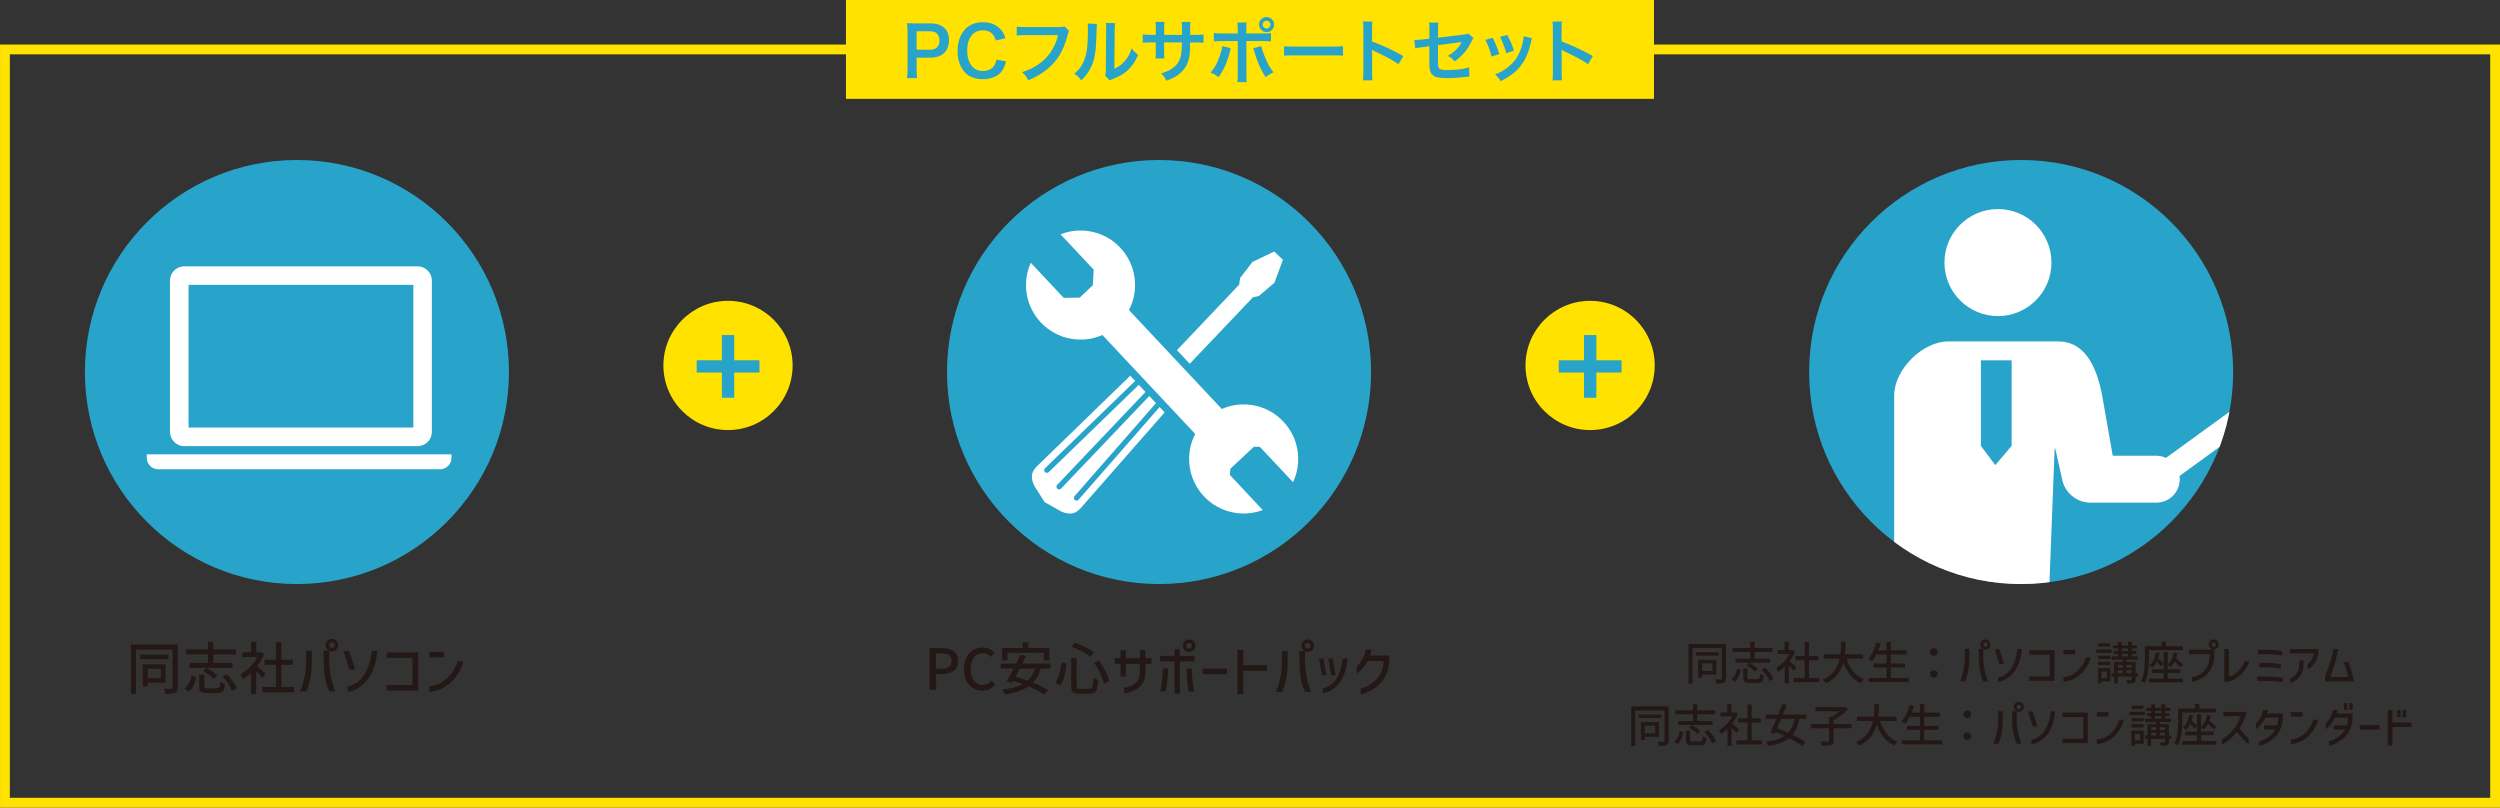 <?xml version="1.0" encoding="utf-8"?>
<!-- Generator: Adobe Illustrator 24.3.0, SVG Export Plug-In . SVG Version: 6.00 Build 0)  -->
<svg version="1.1" id="レイヤー_1" xmlns="http://www.w3.org/2000/svg" xmlns:xlink="http://www.w3.org/1999/xlink" x="0px"
	 y="0px" width="441.1px" height="142.49px" viewBox="0 0 441.1 142.49" style="enable-background:new 0 0 441.1 142.49;"
	 xml:space="preserve">
<rect x="0" y="0" width="441.1" height="142.49" fill="#333333" stroke="none"/>
<style type="text/css">
	.st0{fill:none;stroke:#FFE200;stroke-width:1.733;stroke-miterlimit:10;}
	.st1{fill:#FFE200;}
	.st2{fill:#28A3CA;}
	.st3{fill:#FFFFFF;}
	.st4{clip-path:url(#SVGID_2_);}
	.st5{fill:#231815;}
</style>
<rect x="0.87" y="8.72" class="st0" width="439.37" height="132.91"/>
<g>
	<rect x="149.26" class="st1" width="142.57" height="17.44"/>
	<g>
		<g>
			<path class="st2" d="M160.03,13.78c0.07-0.49,0.1-0.91,0.1-1.56V5.65c0-0.58-0.02-1.02-0.1-1.56c0.52,0.02,0.9,0.04,1.54,0.04
				h2.54c1.18,0,2,0.28,2.58,0.86c0.5,0.49,0.75,1.21,0.75,2.09c0,0.92-0.28,1.67-0.81,2.23c-0.59,0.59-1.42,0.87-2.58,0.87h-2.32
				v2.03c0,0.66,0.02,1.12,0.1,1.58H160.03z M164.04,8.78c1.12,0,1.72-0.59,1.72-1.66c0-0.49-0.13-0.89-0.4-1.16
				c-0.28-0.3-0.68-0.44-1.32-0.44h-2.32v3.26H164.04z"/>
			<path class="st2" d="M177.51,10.83c-0.23,0.87-0.45,1.35-0.81,1.82c-0.69,0.85-1.86,1.32-3.31,1.32c-1.32,0-2.38-0.4-3.12-1.17
				c-0.85-0.88-1.32-2.26-1.32-3.81c0-1.6,0.51-3.01,1.42-3.92c0.73-0.74,1.82-1.15,3.03-1.15c0.95,0,1.66,0.18,2.33,0.58
				c0.55,0.34,0.98,0.79,1.29,1.32c0.15,0.25,0.23,0.47,0.38,0.93l-1.69,0.39c-0.17-0.53-0.28-0.76-0.52-1.04
				c-0.41-0.5-1.02-0.75-1.77-0.75c-1.72,0-2.77,1.35-2.77,3.58c0,2.22,1.07,3.6,2.77,3.6c0.85,0,1.58-0.33,1.97-0.9
				c0.21-0.3,0.3-0.56,0.4-1.12L177.51,10.83z"/>
			<path class="st2" d="M188.63,5.45c-0.11,0.21-0.15,0.29-0.21,0.55c-0.61,2.32-1.32,3.77-2.49,5.08
				c-1.19,1.33-2.49,2.22-4.51,3.09c-0.34-0.66-0.5-0.89-1.07-1.44c1.07-0.34,1.76-0.66,2.66-1.24c1.89-1.23,3.08-2.94,3.68-5.29
				h-5.77c-0.81,0-1.09,0.01-1.53,0.07V4.7c0.47,0.07,0.73,0.08,1.55,0.08h5.57c0.68,0,0.92-0.02,1.3-0.12L188.63,5.45z"/>
			<path class="st2" d="M193.55,4.23c-0.05,0.34-0.05,0.34-0.12,2.72c-0.08,2.37-0.35,3.74-0.98,4.99
				c-0.41,0.84-0.87,1.46-1.67,2.24c-0.47-0.61-0.65-0.79-1.23-1.18c0.59-0.49,0.89-0.81,1.25-1.39c0.87-1.4,1.15-2.96,1.15-6.36
				c0-0.67,0-0.78-0.05-1.1L193.55,4.23z M196.76,4.08c-0.06,0.35-0.07,0.56-0.08,1.15l-0.06,6.9c0.85-0.4,1.33-0.76,1.86-1.38
				c0.56-0.66,0.91-1.32,1.19-2.22c0.42,0.55,0.58,0.7,1.14,1.14c-0.5,1.2-1.13,2.11-1.93,2.83c-0.69,0.59-1.32,0.96-2.58,1.46
				c-0.27,0.1-0.36,0.15-0.52,0.22l-0.78-0.83c0.08-0.35,0.1-0.62,0.11-1.29l0.06-6.84V4.86c0-0.3-0.01-0.57-0.05-0.8L196.76,4.08z"
				/>
			<path class="st2" d="M208.54,6.16l0.01-0.55V5.22c0-0.8-0.01-1.07-0.06-1.35h1.56c-0.04,0.28-0.05,0.34-0.05,0.81
				c0,0.74,0,0.74-0.01,1.47h0.78c0.86,0,1.1-0.01,1.58-0.08v1.48c-0.42-0.05-0.75-0.06-1.55-0.06h-0.81
				c-0.02,1.46-0.02,1.54-0.08,2c-0.17,1.55-0.69,2.58-1.75,3.48c-0.66,0.56-1.25,0.87-2.37,1.27c-0.23-0.52-0.39-0.75-0.91-1.29
				c1.15-0.35,1.73-0.64,2.32-1.15c0.82-0.72,1.18-1.52,1.29-2.91c0.02-0.28,0.02-0.57,0.05-1.41h-3.14v1.82
				c0,0.51,0.01,0.7,0.05,1.02h-1.58c0.04-0.27,0.05-0.59,0.05-1.04v-1.8h-0.74c-0.8,0-1.13,0.01-1.55,0.06V6.07
				c0.47,0.07,0.72,0.08,1.58,0.08h0.72V4.94c0-0.51-0.01-0.76-0.06-1.08h1.59c-0.05,0.4-0.05,0.42-0.05,1.04v1.25H208.54z"/>
			<path class="st2" d="M217.15,8.5c-0.04,0.15-0.05,0.16-0.1,0.38c-0.42,1.88-1.08,3.4-2.04,4.72c-0.59-0.42-0.8-0.55-1.41-0.79
				c0.8-0.96,1.24-1.79,1.7-3.19c0.22-0.63,0.3-1.01,0.35-1.48L217.15,8.5z M218.38,5.22c0-0.61-0.01-0.91-0.07-1.25h1.64
				c-0.04,0.35-0.05,0.52-0.05,1.29V5.9h2.78c0.84,0,1.1-0.01,1.57-0.08v1.49c-0.42-0.05-0.74-0.06-1.54-0.06h-2.8v5.88
				c0,0.62,0.01,0.97,0.06,1.36h-1.65c0.06-0.39,0.07-0.74,0.07-1.37V7.25h-2.69c-0.79,0-1.1,0.01-1.53,0.06V5.82
				c0.46,0.07,0.73,0.08,1.55,0.08h2.67V5.22z M222.54,8.14c0.08,0.4,0.18,0.72,0.42,1.36c0.55,1.46,1,2.32,1.72,3.26
				c-0.63,0.32-0.84,0.44-1.39,0.84c-0.92-1.47-1.42-2.61-1.99-4.54c-0.1-0.33-0.11-0.38-0.19-0.56L222.54,8.14z M224.8,4.34
				c0,0.74-0.59,1.33-1.33,1.33c-0.73,0-1.33-0.61-1.33-1.33c0-0.74,0.59-1.33,1.33-1.33S224.8,3.6,224.8,4.34z M222.78,4.34
				c0,0.38,0.32,0.69,0.69,0.69s0.69-0.32,0.69-0.69c0-0.39-0.3-0.69-0.69-0.69C223.09,3.65,222.78,3.96,222.78,4.34z"/>
			<path class="st2" d="M226.56,8.14c0.53,0.07,0.76,0.08,1.97,0.08h6.46c1.2,0,1.43-0.01,1.97-0.08v1.69
				c-0.49-0.06-0.62-0.06-1.98-0.06h-6.44c-1.36,0-1.49,0-1.98,0.06V8.14z"/>
			<path class="st2" d="M240.48,14.18c0.06-0.39,0.07-0.72,0.07-1.36V5.04c0-0.59-0.02-0.91-0.07-1.24h1.66
				c-0.05,0.36-0.05,0.52-0.05,1.27v2.26c1.66,0.58,3.57,1.47,5.51,2.56l-0.85,1.43c-1.01-0.69-2.27-1.38-4.29-2.32
				c-0.28-0.13-0.32-0.15-0.41-0.21c0.04,0.34,0.05,0.49,0.05,0.83v3.2c0,0.63,0.01,0.95,0.05,1.35H240.48z"/>
			<path class="st2" d="M259.98,6.7c-0.15,0.21-0.17,0.24-0.34,0.59c-0.7,1.48-1.56,2.5-2.97,3.54c-0.47-0.52-0.66-0.66-1.21-0.98
				c0.84-0.46,1.47-1.01,2-1.71c0.17-0.24,0.24-0.35,0.46-0.72c-0.19,0.04-0.28,0.05-0.46,0.07c-1.22,0.15-2.47,0.3-3.74,0.49v2.73
				c0.01,0.84,0.01,0.84,0.05,1.04c0.08,0.47,0.47,0.61,1.71,0.61c1.39,0,2.72-0.17,3.72-0.47l0.07,1.64
				c-0.33,0.01-0.42,0.01-0.74,0.05c-1.31,0.15-2.21,0.21-3.01,0.21c-0.98,0-1.7-0.07-2.16-0.21c-0.5-0.15-0.91-0.59-1.04-1.12
				c-0.11-0.38-0.12-0.56-0.12-1.53V8.16l-1.14,0.15c-0.95,0.12-0.95,0.12-1.35,0.23l-0.16-1.5c0.13,0.01,0.23,0.01,0.29,0.01
				c0.22,0,0.74-0.04,1.07-0.08l1.29-0.16V5.14c0-0.61-0.01-0.74-0.07-1.15h1.67c-0.06,0.35-0.07,0.61-0.07,1.13v1.53l4.42-0.53
				c0.64-0.07,0.66-0.08,0.93-0.21L259.98,6.7z"/>
			<path class="st2" d="M263.35,6.66c0.51,0.93,0.75,1.52,1.19,2.88l-1.37,0.44c-0.32-1.23-0.56-1.87-1.1-2.94L263.35,6.66z
				 M270.31,6.74c-0.07,0.18-0.1,0.24-0.17,0.62c-0.35,1.65-0.9,2.98-1.67,4.04c-0.9,1.23-1.9,2.01-3.7,2.92
				c-0.32-0.53-0.46-0.72-0.97-1.2c0.85-0.33,1.35-0.59,2.06-1.12c1.42-1.03,2.23-2.27,2.75-4.21c0.16-0.59,0.22-1.02,0.22-1.4
				L270.31,6.74z M265.93,6.16c0.64,1.2,0.87,1.73,1.18,2.79l-1.35,0.42c-0.23-0.92-0.59-1.86-1.1-2.85L265.93,6.16z"/>
			<path class="st2" d="M273.92,14.18c0.06-0.39,0.07-0.72,0.07-1.36V5.04c0-0.59-0.02-0.91-0.07-1.24h1.66
				c-0.05,0.36-0.05,0.52-0.05,1.27v2.26c1.66,0.58,3.57,1.47,5.51,2.56l-0.85,1.43c-1.01-0.69-2.27-1.38-4.29-2.32
				c-0.28-0.13-0.32-0.15-0.41-0.21c0.04,0.34,0.05,0.49,0.05,0.83v3.2c0,0.63,0.01,0.95,0.05,1.35H273.92z"/>
		</g>
	</g>
</g>
<g>
	<g>
		<circle class="st1" cx="128.45" cy="64.48" r="11.4"/>
		<g>
			<g>
				<path class="st2" d="M129.55,70.18h-2.18v-4.45h-4.45v-2.16h4.45v-4.45h2.18v4.45H134v2.16h-4.45V70.18z"/>
			</g>
		</g>
	</g>
	<g>
		<circle class="st1" cx="280.56" cy="64.48" r="11.4"/>
		<g>
			<g>
				<path class="st2" d="M281.66,70.18h-2.18v-4.45h-4.45v-2.16h4.45v-4.45h2.18v4.45h4.45v2.16h-4.45V70.18z"/>
			</g>
		</g>
	</g>
	<g>
		<circle class="st2" cx="52.39" cy="65.64" r="37.41"/>
		<g>
			<path class="st3" d="M32.51,78.72h41.17c1.39,0,2.52-1.13,2.52-2.52V49.51c0-1.39-1.13-2.52-2.52-2.52H32.51
				c-1.39,0-2.52,1.13-2.52,2.52V76.2C30,77.58,31.13,78.72,32.51,78.72z M33.27,50.26h39.66v25.18H33.27V50.26z"/>
			<path class="st3" d="M25.9,80.16v0.63c0,1.11,0.91,2.01,2.01,2.01h49.73c1.11,0,2.02-0.91,2.02-2.01v-0.63H25.9z"/>
		</g>
	</g>
	<g>
		<circle class="st2" cx="356.61" cy="65.64" r="37.41"/>
		<g>
			<defs>
				<circle id="SVGID_1_" cx="356.61" cy="65.64" r="37.41"/>
			</defs>
			<clipPath id="SVGID_2_">
				<use xlink:href="#SVGID_1_"  style="overflow:visible;"/>
			</clipPath>
			<g class="st4">
				<path class="st3" d="M352.52,55.77c5.22,0,9.44-4.23,9.44-9.44c0-5.22-4.23-9.44-9.44-9.44c-5.22,0-9.44,4.23-9.44,9.44
					C343.08,51.54,347.3,55.77,352.52,55.77z"/>
				<path class="st3" d="M384.6,84.55c0-0.19-0.03-0.38-0.06-0.56l14.1-10.24c0.89-0.64,1.09-1.89,0.44-2.78
					c-0.37-0.51-0.98-0.82-1.61-0.82c-0.42,0-0.82,0.13-1.17,0.38l-14.13,10.26c-0.53-0.24-1.1-0.38-1.72-0.38h-7.68l-1.86-10.61
					c-1.02-5.35-3.17-9.56-7.75-9.56h-19.4c-4.58,0-9.55,4.98-9.55,9.56v31.74c0,2.29,1.85,4.14,4.14,4.14c1.13,0,0,0,2.89,0
					l1.57,27.07c0,2.43,1.98,4.41,4.41,4.41c1.83,0,6.38,0,8.82,0c2.43,0,4.41-1.97,4.41-4.41l2.07-53.62h0.1l1.18,5.23
					c0.39,2.49,2.54,4.33,5.06,4.33h11.58C382.75,88.7,384.6,86.84,384.6,84.55z M349.51,78.67V63.58h5.42v15.09l-2.88,3.4
					L349.51,78.67z"/>
			</g>
		</g>
	</g>
	<g>
		<g>
			<path class="st5" d="M31.34,121.3c0,0.27-0.04,0.47-0.1,0.62c-0.07,0.15-0.19,0.26-0.35,0.33s-0.37,0.12-0.63,0.15
				c-0.26,0.02-0.61,0.03-1.06,0.02c-0.02-0.13-0.06-0.28-0.12-0.46s-0.13-0.33-0.19-0.45c0.23,0.01,0.54,0.02,0.95,0.02h0.37
				c0.09-0.01,0.15-0.03,0.18-0.06c0.03-0.03,0.05-0.09,0.05-0.18v-6.69h-6.45v7.83h-0.9v-8.71h8.26V121.3z M29.71,115.51v0.79h-5
				v-0.79H29.71z M29.21,120.44h-3.15v0.7H25.2v-3.92h4.01V120.44z M28.35,118h-2.29v1.66h2.29V118z"/>
			<path class="st5" d="M32.54,121.53c0.33-0.26,0.6-0.59,0.81-1c0.21-0.41,0.36-0.86,0.46-1.35l0.82,0.25
				c-0.12,0.57-0.28,1.07-0.49,1.52c-0.21,0.45-0.48,0.81-0.83,1.09L32.54,121.53z M36.7,116.96v-1.5h-3.9v-0.88h3.9v-1.34h0.93
				v1.34h4v0.88h-4v1.5h3.4v0.88h-7.59v-0.88H36.7z M38.3,121.45c0.15,0,0.27-0.03,0.33-0.08c0.07-0.05,0.12-0.16,0.15-0.32
				c0.03-0.16,0.05-0.41,0.06-0.76c0.09,0.07,0.22,0.13,0.39,0.2c0.16,0.06,0.31,0.11,0.46,0.14c-0.04,0.45-0.1,0.79-0.19,1.03
				c-0.08,0.23-0.21,0.39-0.39,0.48c-0.17,0.09-0.42,0.14-0.74,0.14h-1.8c-0.38,0-0.67-0.04-0.88-0.11
				c-0.2-0.07-0.35-0.19-0.43-0.35c-0.08-0.17-0.12-0.4-0.12-0.71v-2.05h0.92v2.04c0,0.15,0.04,0.24,0.11,0.29
				c0.07,0.04,0.24,0.07,0.49,0.07H38.3z M36.47,117.85c0.35,0.17,0.71,0.39,1.06,0.64c0.35,0.25,0.62,0.49,0.8,0.71l-0.68,0.63
				c-0.16-0.22-0.41-0.46-0.76-0.73s-0.69-0.5-1.05-0.7L36.47,117.85z M40.02,118.94c0.38,0.38,0.74,0.8,1.06,1.27
				c0.33,0.46,0.57,0.88,0.71,1.23l-0.86,0.46c-0.12-0.36-0.34-0.78-0.65-1.25c-0.32-0.48-0.66-0.91-1.04-1.29L40.02,118.94z"/>
			<path class="st5" d="M46.3,119.62c-0.23-0.29-0.59-0.68-1.09-1.18v3.98h-0.92v-3.69c-0.45,0.43-0.91,0.81-1.4,1.12
				c-0.05-0.13-0.12-0.28-0.21-0.46c-0.1-0.18-0.18-0.31-0.25-0.4c0.57-0.33,1.13-0.76,1.67-1.31c0.54-0.55,0.97-1.13,1.31-1.75
				h-2.62v-0.85h1.51v-1.84h0.92v1.84h0.69l0.16-0.03l0.52,0.35c-0.28,0.71-0.69,1.43-1.24,2.15c0.27,0.22,0.55,0.45,0.83,0.7
				c0.28,0.25,0.52,0.45,0.69,0.61L46.3,119.62z M49.65,121.22h2.23v0.92h-5.6v-0.92h2.42v-3.92h-2.02v-0.9h2.02v-3.08h0.95v3.08
				h2.02v0.9h-2.02V121.22z"/>
			<path class="st5" d="M52.97,121.98c0.09-0.23,0.23-0.63,0.43-1.21c0.42-1.34,0.63-2.73,0.63-4.17v-1.8h0.99v1.8
				c0,0.89-0.05,1.69-0.14,2.4c-0.09,0.62-0.2,1.16-0.33,1.6c-0.13,0.45-0.29,0.91-0.46,1.38H52.97z M58.1,121.98
				c-0.19-0.37-0.35-0.78-0.48-1.24c-0.35-1.23-0.52-2.61-0.52-4.14v-1.8h0.99v1.8c0,0.82,0.07,1.6,0.2,2.34
				c0.2,1.08,0.49,2.09,0.86,3.04H58.1z M57.78,113.05c0.21-0.21,0.47-0.32,0.78-0.32s0.57,0.11,0.79,0.32
				c0.22,0.22,0.33,0.48,0.33,0.79s-0.11,0.57-0.33,0.78c-0.22,0.21-0.48,0.32-0.79,0.32s-0.57-0.11-0.78-0.32
				c-0.21-0.21-0.32-0.47-0.32-0.78S57.57,113.27,57.78,113.05z M59.06,113.84c0-0.15-0.05-0.27-0.15-0.36
				c-0.1-0.09-0.21-0.14-0.35-0.14c-0.14,0-0.26,0.05-0.35,0.14c-0.09,0.09-0.14,0.21-0.14,0.36c0,0.14,0.05,0.26,0.14,0.35
				c0.09,0.09,0.21,0.14,0.35,0.14c0.14,0,0.26-0.05,0.35-0.14C59.01,114.1,59.06,113.98,59.06,113.84z"/>
			<path class="st5" d="M62.67,118.14h-1.02l-1.04-3.28h1.01L62.67,118.14z M61.36,121.1c0.69-0.13,1.32-0.42,1.89-0.89
				s1.03-1.05,1.36-1.74c0.28-0.59,0.49-1.18,0.64-1.75c0.15-0.58,0.27-1.2,0.35-1.88h0.98c-0.05,0.56-0.13,1.1-0.24,1.62
				c-0.11,0.52-0.28,1.06-0.49,1.63c-0.22,0.61-0.55,1.2-0.99,1.79c-0.45,0.6-0.99,1.09-1.6,1.48c-0.61,0.39-1.25,0.63-1.9,0.74
				V121.1z"/>
			<path class="st5" d="M68.21,120.88h4.56v-4.8h-4.56v-0.97h5.57v6.74h-5.57V120.88z"/>
			<path class="st5" d="M75.77,115.01h2.56v0.98h-2.56V115.01z M81.77,116.69c-0.25,0.92-0.63,1.75-1.16,2.49s-1.1,1.32-1.71,1.74
				c-0.53,0.36-1.05,0.63-1.56,0.8s-1.03,0.3-1.57,0.37v-1.03c0.46-0.03,0.9-0.12,1.33-0.27c0.43-0.15,0.86-0.39,1.3-0.72
				c1.09-0.8,1.87-1.93,2.35-3.38H81.77z"/>
		</g>
	</g>
	<g>
		<g>
			<path class="st5" d="M166.23,114.36c1.87,0,2.81,0.74,2.81,2.23c0,0.77-0.25,1.36-0.75,1.75s-1.17,0.59-2.01,0.59h-1.11v2.79H164
				v-7.37H166.23z M166.16,118.01c0.59,0,1.03-0.12,1.31-0.35c0.28-0.23,0.43-0.59,0.43-1.07c0-0.47-0.15-0.8-0.44-1
				c-0.29-0.2-0.74-0.29-1.35-0.29h-0.96v2.71H166.16z"/>
			<path class="st5" d="M171.66,121.41c-0.5-0.3-0.89-0.74-1.17-1.31c-0.28-0.57-0.43-1.25-0.43-2.03s0.15-1.46,0.44-2.04
				s0.69-1.02,1.19-1.33c0.5-0.31,1.07-0.46,1.7-0.46c0.43,0,0.82,0.09,1.18,0.26c0.36,0.17,0.66,0.4,0.91,0.67l-0.63,0.74
				c-0.43-0.44-0.91-0.66-1.44-0.66c-0.42,0-0.79,0.11-1.12,0.34c-0.33,0.23-0.58,0.55-0.76,0.97c-0.18,0.42-0.27,0.91-0.27,1.48
				c0,0.58,0.09,1.08,0.26,1.5c0.17,0.42,0.42,0.75,0.73,0.98c0.32,0.23,0.69,0.34,1.12,0.34c0.33,0,0.62-0.07,0.89-0.2
				c0.26-0.13,0.51-0.33,0.74-0.58l0.62,0.73c-0.61,0.71-1.38,1.06-2.29,1.06C172.72,121.86,172.16,121.71,171.66,121.41z"/>
			<path class="st5" d="M183.63,117.97c-0.31,1.03-0.76,1.85-1.37,2.48c1.13,0.47,2.02,0.9,2.67,1.31l-0.73,0.76
				c-0.63-0.42-1.53-0.89-2.72-1.41c-0.51,0.35-1.1,0.64-1.78,0.87c-0.68,0.23-1.47,0.41-2.37,0.55c-0.04-0.11-0.12-0.25-0.23-0.42
				c-0.11-0.17-0.22-0.32-0.31-0.43c0.79-0.09,1.48-0.21,2.08-0.37c0.6-0.16,1.13-0.36,1.58-0.62c-0.49-0.19-1.04-0.39-1.67-0.6
				l-0.22,0.39l-0.97-0.26c0.34-0.55,0.76-1.3,1.26-2.26h-2.29v-0.89h2.75c0.31-0.61,0.56-1.12,0.75-1.54l0.97,0.21l-0.65,1.33h4.98
				v0.89H183.63z M177.76,115.18v1.35h-0.95v-2.21h3.63v-0.99h0.99v0.99h3.72v2.21h-0.99v-1.35H177.76z M179.93,117.97
				c-0.23,0.45-0.47,0.91-0.74,1.4c0.75,0.22,1.47,0.46,2.14,0.72c0.58-0.54,0.99-1.25,1.24-2.12H179.93z"/>
			<path class="st5" d="M188.2,117.07c-0.2,1.8-0.57,3.09-1.12,3.86l-0.86-0.5c0.29-0.41,0.53-0.92,0.7-1.54s0.3-1.29,0.37-2
				L188.2,117.07z M189.96,120.99c0,0.16,0.02,0.28,0.04,0.36c0.03,0.08,0.09,0.13,0.17,0.15c0.08,0.03,0.22,0.04,0.4,0.04h1.62
				c0.19,0,0.33-0.05,0.42-0.15s0.16-0.29,0.2-0.56c0.04-0.27,0.08-0.69,0.1-1.27c0.11,0.09,0.24,0.17,0.42,0.25
				c0.17,0.08,0.32,0.13,0.44,0.16c-0.04,0.66-0.11,1.16-0.2,1.49c-0.09,0.34-0.24,0.58-0.44,0.72c-0.2,0.14-0.49,0.21-0.87,0.21
				h-1.79c-0.39,0-0.69-0.04-0.9-0.12c-0.21-0.08-0.35-0.22-0.44-0.42c-0.09-0.2-0.13-0.48-0.13-0.86v-4.86h0.96V120.99z
				 M189.66,113.38c0.56,0.19,1.16,0.45,1.79,0.77c0.63,0.32,1.16,0.62,1.58,0.91l-0.61,0.82c-0.38-0.29-0.89-0.61-1.52-0.95
				s-1.25-0.62-1.84-0.84L189.66,113.38z M193.87,116.53c0.43,0.55,0.81,1.17,1.15,1.84c0.34,0.67,0.57,1.27,0.69,1.8l-0.93,0.45
				c-0.11-0.52-0.32-1.12-0.65-1.81c-0.33-0.69-0.69-1.31-1.1-1.84L193.87,116.53z"/>
			<path class="st5" d="M198.66,117.13v2.24h-0.95v-2.24h-1.02v-1h1.02v-1.4h0.95v1.4h2.47v-1.44h0.97v1.44h1.05v1h-1.05v1.71
				c-0.03,1.18-0.51,2.06-1.42,2.65c-0.37,0.24-0.75,0.43-1.13,0.57c-0.38,0.14-0.78,0.25-1.2,0.33v-1.04
				c0.68-0.11,1.24-0.31,1.69-0.6c0.31-0.21,0.57-0.47,0.77-0.79c0.2-0.32,0.31-0.69,0.31-1.12v-1.71H198.66z"/>
			<path class="st5" d="M210.76,116.72h-2.59v5.66h-0.93v-5.66h-2.56v-1h2.54v-1.14h0.97v1.14h2.57V116.72z M206.08,117.93
				c-0.01,0.83-0.04,1.52-0.1,2.09s-0.15,1.24-0.28,2h-0.96c0.15-0.89,0.25-1.62,0.32-2.18c0.07-0.56,0.1-1.2,0.11-1.92H206.08z
				 M209.03,113.15c0.21-0.21,0.47-0.32,0.78-0.32c0.31,0,0.57,0.11,0.78,0.32s0.33,0.48,0.33,0.79s-0.11,0.57-0.33,0.78
				c-0.22,0.21-0.48,0.32-0.78,0.32c-0.31,0-0.57-0.11-0.78-0.32c-0.21-0.21-0.32-0.47-0.32-0.78S208.81,113.37,209.03,113.15z
				 M210.31,113.94c0-0.15-0.05-0.27-0.15-0.36c-0.1-0.09-0.22-0.14-0.35-0.14c-0.14,0-0.26,0.05-0.35,0.14
				c-0.09,0.09-0.14,0.21-0.14,0.36c0,0.14,0.05,0.26,0.14,0.35c0.09,0.09,0.21,0.14,0.35,0.14c0.14,0,0.26-0.05,0.35-0.14
				C210.26,114.2,210.31,114.08,210.31,113.94z M210.27,117.93c0.01,0.72,0.04,1.36,0.11,1.92c0.07,0.56,0.17,1.29,0.32,2.18h-0.96
				c-0.13-0.77-0.22-1.43-0.28-2s-0.09-1.27-0.1-2.09H210.27z"/>
			<path class="st5" d="M212.18,117.97h4.32v0.99h-4.32V117.97z"/>
			<path class="st5" d="M223.55,118.37h-4.18v4.09h-1.04v-7.8h1.04v2.72h4.18V118.37z"/>
			<path class="st5" d="M225.14,122.08c0.09-0.23,0.23-0.63,0.43-1.21c0.42-1.34,0.63-2.73,0.63-4.17v-1.8h0.99v1.8
				c0,0.89-0.05,1.69-0.14,2.4c-0.09,0.62-0.2,1.16-0.33,1.6c-0.13,0.45-0.29,0.91-0.46,1.38H225.14z M230.27,122.08
				c-0.19-0.37-0.35-0.78-0.48-1.24c-0.35-1.23-0.52-2.61-0.52-4.14v-1.8h0.99v1.8c0,0.82,0.07,1.6,0.2,2.34
				c0.2,1.08,0.49,2.09,0.86,3.04H230.27z M229.95,113.15c0.21-0.21,0.47-0.32,0.78-0.32s0.57,0.11,0.79,0.32s0.33,0.48,0.33,0.79
				s-0.11,0.57-0.33,0.78c-0.22,0.21-0.48,0.32-0.79,0.32s-0.57-0.11-0.78-0.32c-0.21-0.21-0.32-0.47-0.32-0.78
				S229.73,113.37,229.95,113.15z M231.23,113.94c0-0.15-0.05-0.27-0.14-0.36c-0.1-0.09-0.21-0.14-0.36-0.14
				c-0.14,0-0.26,0.05-0.35,0.14c-0.09,0.09-0.14,0.21-0.14,0.36c0,0.14,0.05,0.26,0.14,0.35c0.09,0.09,0.21,0.14,0.35,0.14
				c0.14,0,0.26-0.05,0.36-0.14C231.18,114.2,231.23,114.08,231.23,113.94z"/>
			<path class="st5" d="M234.04,119.13h-0.82l-0.49-2.95h0.78L234.04,119.13z M233.38,121.43c0.57-0.11,1.1-0.37,1.58-0.75
				c0.48-0.39,0.86-0.87,1.12-1.44c0.23-0.49,0.41-0.98,0.54-1.46c0.13-0.48,0.22-1.01,0.29-1.58h0.87
				c-0.04,0.47-0.11,0.92-0.2,1.37c-0.09,0.44-0.23,0.91-0.41,1.38c-0.19,0.51-0.46,1.01-0.83,1.5c-0.38,0.51-0.83,0.92-1.35,1.25
				c-0.52,0.32-1.06,0.53-1.62,0.62V121.43z M235.67,119.13h-0.81l-0.5-2.95h0.78L235.67,119.13z"/>
			<path class="st5" d="M242,114.62c-0.02,0.15-0.06,0.32-0.11,0.53s-0.11,0.38-0.16,0.51h3.39v0.95c-0.03,0.82-0.19,1.59-0.49,2.3
				c-0.3,0.71-0.67,1.28-1.11,1.71c-0.45,0.45-0.98,0.84-1.58,1.17c-0.6,0.33-1.22,0.57-1.85,0.74v-1.02
				c0.46-0.14,0.88-0.31,1.26-0.5c0.38-0.2,0.77-0.47,1.17-0.82c0.47-0.43,0.85-0.91,1.12-1.46c0.27-0.54,0.43-1.25,0.49-2.12h-2.77
				c-0.63,1.03-1.29,1.78-2,2.27v-1.28c0.4-0.37,0.74-0.82,1.03-1.35c0.29-0.53,0.49-1.07,0.6-1.63H242z"/>
		</g>
	</g>
	<g>
		<g>
			<path class="st5" d="M304.53,119.69c0,0.21-0.03,0.38-0.08,0.5c-0.06,0.12-0.15,0.21-0.28,0.27s-0.3,0.1-0.5,0.12
				c-0.21,0.02-0.49,0.03-0.85,0.02c-0.02-0.1-0.05-0.22-0.1-0.37c-0.05-0.14-0.1-0.26-0.16-0.36c0.18,0.01,0.43,0.02,0.76,0.02h0.3
				c0.07,0,0.12-0.02,0.14-0.05c0.03-0.03,0.04-0.07,0.04-0.14v-5.35h-5.16v6.26h-0.72v-6.97h6.61V119.69z M303.23,115.06v0.63h-4
				v-0.63H303.23z M302.83,119h-2.52v0.56h-0.69v-3.14h3.21V119z M302.14,117.05h-1.83v1.33h1.83V117.05z"/>
			<path class="st5" d="M305.49,119.87c0.26-0.21,0.48-0.47,0.64-0.8s0.29-0.69,0.37-1.08l0.66,0.2c-0.1,0.45-0.23,0.86-0.39,1.22
				s-0.39,0.65-0.66,0.87L305.49,119.87z M308.82,116.22v-1.2h-3.12v-0.7h3.12v-1.07h0.74v1.07h3.2v0.7h-3.2v1.2h2.72v0.7h-6.07
				v-0.7H308.82z M310.1,119.81c0.12,0,0.21-0.02,0.27-0.06c0.06-0.04,0.1-0.13,0.12-0.25c0.02-0.12,0.04-0.33,0.05-0.61
				c0.08,0.05,0.18,0.11,0.31,0.16s0.25,0.09,0.36,0.12c-0.03,0.36-0.08,0.64-0.15,0.82c-0.07,0.18-0.17,0.31-0.31,0.39
				c-0.14,0.07-0.34,0.11-0.59,0.11h-1.44c-0.3,0-0.54-0.03-0.7-0.08c-0.16-0.06-0.28-0.15-0.34-0.28c-0.07-0.13-0.1-0.32-0.1-0.57
				v-1.64h0.74v1.63c0,0.12,0.03,0.19,0.09,0.23c0.06,0.04,0.19,0.05,0.39,0.05H310.1z M308.64,116.93
				c0.28,0.14,0.56,0.31,0.84,0.51c0.28,0.2,0.49,0.39,0.64,0.57l-0.54,0.5c-0.13-0.18-0.33-0.37-0.6-0.58
				c-0.27-0.21-0.56-0.4-0.84-0.56L308.64,116.93z M311.48,117.8c0.3,0.3,0.59,0.64,0.85,1.01c0.26,0.37,0.45,0.7,0.56,0.99
				l-0.69,0.37c-0.1-0.29-0.27-0.62-0.52-1c-0.25-0.38-0.53-0.73-0.83-1.04L311.48,117.8z"/>
			<path class="st5" d="M316.5,118.34c-0.18-0.23-0.47-0.54-0.87-0.94v3.18h-0.74v-2.95c-0.36,0.35-0.73,0.65-1.12,0.9
				c-0.04-0.1-0.09-0.22-0.17-0.37s-0.14-0.25-0.2-0.32c0.46-0.26,0.9-0.61,1.33-1.05s0.78-0.9,1.04-1.4h-2.1v-0.68h1.21v-1.47h0.74
				v1.47h0.55l0.13-0.02l0.42,0.28c-0.22,0.57-0.55,1.14-0.99,1.72c0.22,0.18,0.44,0.36,0.67,0.56s0.41,0.36,0.56,0.49L316.5,118.34
				z M319.18,119.62h1.78v0.74h-4.48v-0.74h1.94v-3.14h-1.62v-0.72h1.62v-2.46h0.76v2.46h1.62v0.72h-1.62V119.62z"/>
			<path class="st5" d="M325.81,116.23c0.28,0.86,0.68,1.61,1.2,2.24c0.51,0.63,1.14,1.1,1.87,1.4c-0.09,0.08-0.19,0.19-0.3,0.32
				s-0.19,0.26-0.25,0.37c-0.73-0.34-1.34-0.81-1.84-1.44c-0.5-0.62-0.92-1.37-1.24-2.25c-0.49,1.72-1.51,2.95-3.09,3.69
				c-0.06-0.1-0.14-0.21-0.25-0.33s-0.21-0.22-0.32-0.3c0.89-0.38,1.56-0.9,2.03-1.54s0.79-1.37,0.97-2.18h-2.84v-0.77h2.98
				c0.04-0.3,0.06-0.6,0.07-0.89s0.02-0.63,0.02-1.04v-0.28h0.81c0,0.46-0.01,0.85-0.03,1.19c-0.01,0.33-0.04,0.67-0.08,1.02h3.22
				v0.77H325.81z"/>
			<path class="st5" d="M336.79,119.62v0.72h-7.1v-0.72h3.17v-1.84h-2.28v-0.71h2.28v-1.6h-1.78c-0.26,0.51-0.53,0.92-0.79,1.24
				c-0.07-0.06-0.18-0.14-0.32-0.23c-0.14-0.09-0.26-0.16-0.36-0.22c0.31-0.33,0.6-0.75,0.84-1.26c0.25-0.51,0.45-1.05,0.6-1.64
				l0.77,0.18c-0.11,0.39-0.25,0.79-0.42,1.2h1.45v-1.49h0.77v1.49h2.78v0.73h-2.78v1.6h2.49v0.71h-2.49v1.84H336.79z"/>
			<path class="st5" d="M340.74,115.51c-0.13-0.12-0.2-0.28-0.2-0.48s0.06-0.35,0.2-0.48s0.29-0.19,0.48-0.19s0.34,0.06,0.48,0.19
				s0.2,0.29,0.2,0.48s-0.07,0.35-0.2,0.48c-0.13,0.13-0.29,0.19-0.48,0.19S340.87,115.63,340.74,115.51z M340.74,119.38
				c-0.13-0.12-0.2-0.28-0.2-0.47c0-0.2,0.06-0.36,0.2-0.48c0.13-0.12,0.29-0.19,0.48-0.19s0.34,0.06,0.48,0.19
				c0.13,0.13,0.2,0.29,0.2,0.48c0,0.19-0.07,0.34-0.2,0.47c-0.13,0.13-0.29,0.19-0.48,0.19S340.87,119.51,340.74,119.38z"/>
			<path class="st5" d="M345.84,120.23c0.07-0.18,0.18-0.5,0.34-0.97c0.34-1.07,0.5-2.18,0.5-3.34v-1.44h0.79v1.44
				c0,0.71-0.04,1.35-0.11,1.92c-0.07,0.5-0.16,0.92-0.26,1.28c-0.1,0.36-0.23,0.73-0.37,1.1H345.84z M349.94,120.23
				c-0.15-0.29-0.28-0.62-0.38-0.99c-0.28-0.98-0.42-2.08-0.42-3.31v-1.44h0.79v1.44c0,0.66,0.05,1.28,0.16,1.87
				c0.16,0.86,0.39,1.67,0.69,2.43H349.94z M349.68,113.09c0.17-0.17,0.38-0.26,0.62-0.26s0.45,0.09,0.63,0.26
				c0.17,0.17,0.26,0.38,0.26,0.63c0,0.25-0.09,0.45-0.26,0.62c-0.17,0.17-0.38,0.26-0.63,0.26s-0.45-0.09-0.62-0.26
				c-0.17-0.17-0.26-0.38-0.26-0.62C349.43,113.48,349.51,113.26,349.68,113.09z M350.71,113.72c0-0.12-0.04-0.21-0.12-0.29
				c-0.08-0.08-0.17-0.11-0.28-0.11s-0.21,0.04-0.28,0.11c-0.07,0.07-0.11,0.17-0.11,0.29c0,0.11,0.04,0.21,0.11,0.28
				c0.08,0.08,0.17,0.11,0.28,0.11s0.21-0.04,0.28-0.11C350.67,113.93,350.71,113.83,350.71,113.72z"/>
			<path class="st5" d="M353.6,117.16h-0.82l-0.83-2.62h0.81L353.6,117.16z M352.55,119.53c0.55-0.1,1.05-0.34,1.52-0.72
				c0.46-0.38,0.82-0.84,1.08-1.39c0.22-0.47,0.4-0.94,0.52-1.4c0.12-0.46,0.21-0.96,0.28-1.5h0.78c-0.04,0.45-0.1,0.88-0.19,1.3
				s-0.22,0.85-0.39,1.3c-0.18,0.49-0.44,0.96-0.79,1.43c-0.36,0.48-0.79,0.88-1.28,1.18c-0.49,0.31-1,0.51-1.52,0.59V119.53z"/>
			<path class="st5" d="M358.03,119.35h3.65v-3.84h-3.65v-0.78h4.46v5.39h-4.46V119.35z"/>
			<path class="st5" d="M364.08,114.66h2.05v0.78h-2.05V114.66z M368.88,116c-0.2,0.74-0.51,1.4-0.93,1.99s-0.88,1.06-1.37,1.39
				c-0.43,0.29-0.84,0.5-1.24,0.64c-0.4,0.14-0.82,0.24-1.26,0.29v-0.82c0.37-0.03,0.72-0.1,1.06-0.22
				c0.34-0.12,0.69-0.31,1.04-0.58c0.87-0.64,1.5-1.54,1.88-2.7H368.88z"/>
			<path class="st5" d="M369.84,115.18v-0.59h2.7v0.59H369.84z M372.36,117.89v2.34h-1.56v0.34h-0.62v-2.69H372.36z M372.32,115.7
				v0.58h-2.14v-0.58H372.32z M370.19,117.36v-0.58h2.14v0.58H370.19z M372.29,113.5v0.58h-2.06v-0.58H372.29z M371.73,118.49h-0.94
				v1.15h0.94V118.49z M377.23,119.37h-0.42v0.51c0,0.18-0.02,0.31-0.06,0.4s-0.12,0.16-0.25,0.2c-0.11,0.04-0.24,0.07-0.4,0.08
				c-0.16,0.01-0.4,0.02-0.73,0.02c-0.01-0.08-0.03-0.18-0.07-0.3c-0.03-0.11-0.07-0.21-0.11-0.29c0.23,0.01,0.5,0.02,0.8,0.02
				c0.05,0,0.09-0.02,0.1-0.04c0.02-0.02,0.02-0.05,0.02-0.1v-0.5h-2.47v1.22h-0.63v-1.22h-0.45v-0.59h0.45v-2h1.54v-0.38h-1.98
				v-0.58h1.11v-0.44h-0.74v-0.54h0.74v-0.42h-0.9v-0.54h0.9v-0.62h0.67v0.62h1.11v-0.62h0.67v0.62h0.94v0.54h-0.94v0.42h0.78v0.54
				h-0.78v0.44h1.07v0.58h-2.02v0.38h1.62v2h0.42V119.37z M374.56,117.31h-0.91v0.49h0.91V117.31z M373.64,118.29v0.49h0.91v-0.49
				H373.64z M374.36,114.41v0.42h1.11v-0.42H374.36z M374.36,115.37v0.44h1.11v-0.44H374.36z M376.12,117.31h-0.93v0.49h0.93V117.31
				z M375.19,118.78h0.93v-0.49h-0.93V118.78z"/>
			<path class="st5" d="M379.15,116.21c0,1.95-0.26,3.39-0.77,4.34c-0.07-0.06-0.17-0.14-0.3-0.23s-0.24-0.15-0.32-0.2
				c0.27-0.51,0.45-1.09,0.54-1.76s0.13-1.38,0.13-2.16v-2.18h2.95v-0.79h0.78v0.79h2.96v0.69h-5.96V116.21z M382.48,119.74h2.67
				v0.65h-6.01v-0.65h2.61v-1.01h-2.1v-0.65h2.1v-3.07h0.73v2.18c0.55-0.43,0.9-1.12,1.05-2.05l0.67,0.07
				c-0.05,0.34-0.13,0.65-0.24,0.95c0.58,0.47,0.98,0.83,1.22,1.08l-0.46,0.5c-0.21-0.25-0.55-0.57-1.02-0.98
				c-0.22,0.39-0.49,0.7-0.8,0.94c-0.04-0.05-0.1-0.11-0.18-0.18s-0.16-0.13-0.24-0.19v0.74h2.2v0.65h-2.2V119.74z M381.03,115.19
				c-0.05,0.37-0.12,0.7-0.22,0.98c0.18,0.16,0.35,0.32,0.52,0.49s0.3,0.31,0.4,0.43l-0.42,0.5c-0.17-0.22-0.41-0.49-0.74-0.81
				c-0.21,0.41-0.48,0.74-0.8,1c-0.06-0.06-0.15-0.13-0.26-0.22s-0.21-0.16-0.29-0.21c0.62-0.44,1-1.18,1.14-2.22L381.03,115.19z"/>
			<path class="st5" d="M386.24,115.42v-0.8h4.46v0.94c0,0.7-0.11,1.32-0.32,1.86c-0.21,0.54-0.49,1.01-0.84,1.4
				c-0.3,0.34-0.62,0.61-0.98,0.81c-0.58,0.32-1.18,0.54-1.81,0.66v-0.79c0.37-0.07,0.71-0.18,1.03-0.32
				c0.32-0.14,0.63-0.34,0.93-0.6c0.36-0.33,0.64-0.73,0.85-1.22s0.33-1.13,0.35-1.94H386.24z M389.96,113.09
				c0.17-0.17,0.38-0.26,0.62-0.26s0.46,0.09,0.63,0.26c0.17,0.17,0.26,0.38,0.26,0.63c0,0.25-0.09,0.45-0.26,0.62
				c-0.17,0.17-0.38,0.26-0.63,0.26s-0.45-0.09-0.62-0.26c-0.17-0.17-0.26-0.38-0.26-0.62C389.7,113.48,389.78,113.26,389.96,113.09
				z M390.98,113.72c0-0.12-0.04-0.21-0.12-0.29c-0.08-0.08-0.17-0.11-0.28-0.11s-0.21,0.04-0.28,0.11
				c-0.07,0.07-0.11,0.17-0.11,0.29c0,0.11,0.04,0.21,0.11,0.28c0.08,0.08,0.17,0.11,0.28,0.11s0.21-0.04,0.28-0.11
				C390.94,113.93,390.98,113.83,390.98,113.72z"/>
			<path class="st5" d="M396.94,116.69c-0.26,0.61-0.59,1.17-0.99,1.69c-0.41,0.52-0.83,0.92-1.27,1.22
				c-0.4,0.27-0.77,0.46-1.12,0.57s-0.72,0.19-1.11,0.21v-5.87h0.82v4.86c0.43-0.09,0.81-0.27,1.14-0.54
				c0.34-0.27,0.65-0.57,0.92-0.92c0.27-0.35,0.53-0.75,0.76-1.22H396.94z"/>
			<path class="st5" d="M402.81,120.36c-0.82-0.14-1.65-0.21-2.49-0.21h-2.04v-0.78h2.04c0.92,0.01,1.75,0.08,2.49,0.23V120.36z
				 M402.67,115.64c-0.78-0.13-1.62-0.2-2.5-0.21h-1.74v-0.78h1.74c0.92,0,1.75,0.08,2.5,0.23V115.64z M402.42,117.95
				c-0.82-0.14-1.65-0.21-2.5-0.21h-1.3v-0.78h1.3c0.92,0.01,1.75,0.08,2.5,0.23V117.95z"/>
			<path class="st5" d="M404.08,115.28v-0.76h4.96v0.96c-0.12,0.55-0.31,1.02-0.57,1.42c-0.21,0.33-0.44,0.59-0.66,0.77
				c-0.23,0.18-0.44,0.32-0.64,0.4v-0.94c0.16-0.08,0.31-0.22,0.48-0.43c0.17-0.21,0.3-0.44,0.41-0.69s0.16-0.5,0.16-0.73H404.08z
				 M404.08,119.68c0.25-0.08,0.49-0.22,0.73-0.41c0.25-0.2,0.46-0.48,0.62-0.85c0.16-0.37,0.24-0.84,0.25-1.4v-0.5h0.78v0.55
				c-0.01,0.59-0.1,1.1-0.26,1.54s-0.39,0.8-0.69,1.06c-0.22,0.21-0.46,0.39-0.71,0.53s-0.49,0.25-0.72,0.32V119.68z"/>
			<path class="st5" d="M412.58,114.5c-0.17,0.8-0.34,1.5-0.5,2.1c-0.3,1.09-0.61,2.04-0.93,2.85h3.15
				c-0.19-0.94-0.45-1.82-0.78-2.66h0.82c0.22,0.56,0.42,1.16,0.6,1.79c0.18,0.63,0.31,1.19,0.39,1.66h-5.08v-0.91
				c0.22-0.57,0.41-1.07,0.57-1.5c0.18-0.5,0.35-1.04,0.51-1.63s0.3-1.16,0.41-1.69H412.58z"/>
			<path class="st5" d="M294.42,130.69c0,0.21-0.03,0.38-0.08,0.5c-0.06,0.12-0.15,0.21-0.28,0.27s-0.3,0.1-0.5,0.12
				s-0.49,0.03-0.85,0.02c-0.02-0.1-0.05-0.22-0.1-0.37c-0.05-0.14-0.1-0.26-0.16-0.36c0.18,0.01,0.43,0.02,0.76,0.02h0.3
				c0.07,0,0.12-0.02,0.14-0.05c0.03-0.03,0.04-0.07,0.04-0.14v-5.35h-5.16v6.26h-0.72v-6.97h6.61V130.69z M293.12,126.06v0.63h-4
				v-0.63H293.12z M292.72,130h-2.52v0.56h-0.69v-3.14h3.21V130z M292.03,128.05h-1.83v1.33h1.83V128.05z"/>
			<path class="st5" d="M295.38,130.87c0.26-0.21,0.48-0.47,0.64-0.8s0.29-0.69,0.37-1.08l0.66,0.2c-0.1,0.45-0.23,0.86-0.39,1.22
				c-0.17,0.36-0.39,0.65-0.66,0.87L295.38,130.87z M298.71,127.22v-1.2h-3.12v-0.7h3.12v-1.07h0.74v1.07h3.2v0.7h-3.2v1.2h2.72v0.7
				h-6.07v-0.7H298.71z M299.99,130.81c0.12,0,0.21-0.02,0.27-0.06c0.06-0.04,0.1-0.13,0.12-0.25c0.02-0.12,0.04-0.33,0.05-0.61
				c0.07,0.05,0.18,0.11,0.31,0.16s0.25,0.09,0.36,0.12c-0.03,0.36-0.08,0.64-0.15,0.82c-0.07,0.18-0.17,0.31-0.31,0.39
				c-0.14,0.07-0.34,0.11-0.59,0.11h-1.44c-0.3,0-0.54-0.03-0.7-0.08c-0.16-0.06-0.28-0.15-0.34-0.28c-0.07-0.13-0.1-0.32-0.1-0.57
				v-1.64h0.74v1.63c0,0.12,0.03,0.19,0.09,0.23c0.06,0.04,0.19,0.05,0.39,0.05H299.99z M298.52,127.93
				c0.28,0.14,0.56,0.31,0.84,0.51c0.28,0.2,0.5,0.39,0.64,0.57l-0.54,0.5c-0.13-0.18-0.33-0.37-0.6-0.58
				c-0.27-0.21-0.56-0.4-0.84-0.56L298.52,127.93z M301.36,128.8c0.3,0.3,0.59,0.64,0.85,1.01c0.26,0.37,0.45,0.7,0.56,0.99
				l-0.69,0.37c-0.1-0.29-0.27-0.62-0.52-1c-0.25-0.38-0.53-0.73-0.83-1.04L301.36,128.8z"/>
			<path class="st5" d="M306.39,129.34c-0.18-0.23-0.47-0.54-0.87-0.94v3.18h-0.74v-2.95c-0.36,0.35-0.73,0.65-1.12,0.9
				c-0.04-0.1-0.09-0.22-0.17-0.37s-0.14-0.25-0.2-0.32c0.46-0.26,0.9-0.61,1.33-1.05c0.43-0.44,0.78-0.9,1.04-1.4h-2.1v-0.68h1.21
				v-1.47h0.74v1.47h0.55l0.13-0.02l0.42,0.28c-0.22,0.57-0.55,1.14-0.99,1.72c0.22,0.18,0.44,0.36,0.67,0.56
				c0.23,0.2,0.41,0.36,0.56,0.49L306.39,129.34z M309.07,130.62h1.78v0.74h-4.48v-0.74h1.94v-3.14h-1.62v-0.72h1.62v-2.46h0.76
				v2.46h1.62v0.72h-1.62V130.62z"/>
			<path class="st5" d="M317.49,126.84c-0.13,0.6-0.3,1.13-0.49,1.59c-0.19,0.46-0.43,0.86-0.7,1.2c1,0.49,1.74,0.92,2.24,1.3
				l-0.56,0.69c-0.57-0.44-1.33-0.9-2.28-1.38c-0.43,0.34-0.94,0.62-1.54,0.84s-1.33,0.39-2.17,0.52c-0.04-0.12-0.09-0.24-0.16-0.38
				c-0.07-0.14-0.15-0.25-0.23-0.35c0.74-0.1,1.37-0.23,1.91-0.39c0.54-0.17,0.99-0.38,1.37-0.64c-0.58-0.27-1.12-0.49-1.6-0.67
				l-0.16,0.34l-0.75-0.27c0.31-0.63,0.67-1.43,1.07-2.4h-1.9v-0.75h2.21c0.3-0.74,0.53-1.36,0.7-1.85l0.81,0.14l-0.5,1.28
				l-0.17,0.42h4.12v0.75H317.49z M314.28,126.84l-0.7,1.66c0.65,0.22,1.29,0.48,1.94,0.77c0.27-0.29,0.49-0.64,0.68-1.04
				c0.18-0.4,0.33-0.86,0.45-1.39H314.28z"/>
			<path class="st5" d="M326.73,128.49h-3.22v2.18c0,0.23-0.03,0.4-0.1,0.52c-0.07,0.12-0.18,0.21-0.35,0.28
				c-0.26,0.09-0.71,0.13-1.36,0.13h-0.25c-0.02-0.11-0.06-0.23-0.13-0.38c-0.06-0.15-0.13-0.28-0.19-0.39
				c0.24,0.01,0.57,0.02,0.99,0.02h0.39c0.08-0.01,0.14-0.02,0.17-0.04c0.03-0.02,0.04-0.07,0.04-0.14v-2.18h-3.23v-0.74h3.23v-1.27
				h0.43c0.49-0.27,0.96-0.6,1.41-0.98h-4.25v-0.73h5.03l0.17-0.05l0.56,0.42c-0.34,0.35-0.74,0.69-1.2,1.04s-0.92,0.64-1.38,0.9
				v0.66h3.22V128.49z"/>
			<path class="st5" d="M331.7,127.23c0.28,0.86,0.68,1.61,1.2,2.24c0.51,0.63,1.14,1.1,1.87,1.4c-0.09,0.08-0.19,0.19-0.3,0.32
				s-0.19,0.26-0.25,0.37c-0.73-0.34-1.34-0.81-1.84-1.44c-0.5-0.62-0.92-1.37-1.24-2.25c-0.49,1.72-1.51,2.95-3.09,3.69
				c-0.06-0.1-0.14-0.21-0.25-0.33s-0.21-0.22-0.32-0.3c0.88-0.38,1.56-0.9,2.03-1.54c0.47-0.64,0.79-1.37,0.97-2.18h-2.84v-0.77
				h2.98c0.04-0.3,0.06-0.6,0.07-0.89s0.02-0.63,0.02-1.04v-0.28h0.81c-0.01,0.46-0.01,0.85-0.03,1.19
				c-0.01,0.33-0.04,0.67-0.08,1.02h3.22v0.77H331.7z"/>
			<path class="st5" d="M342.68,130.62v0.72h-7.1v-0.72h3.17v-1.84h-2.28v-0.71h2.28v-1.6h-1.78c-0.26,0.51-0.53,0.92-0.79,1.24
				c-0.08-0.06-0.18-0.14-0.32-0.23c-0.14-0.09-0.26-0.16-0.36-0.22c0.32-0.33,0.6-0.75,0.84-1.26c0.25-0.51,0.45-1.05,0.6-1.64
				l0.77,0.18c-0.11,0.39-0.25,0.79-0.42,1.2h1.45v-1.49h0.77v1.49h2.78v0.73h-2.78v1.6H342v0.71h-2.49v1.84H342.68z"/>
			<path class="st5" d="M346.63,126.51c-0.13-0.12-0.2-0.28-0.2-0.48s0.07-0.35,0.2-0.48s0.29-0.19,0.48-0.19s0.35,0.06,0.48,0.19
				c0.13,0.13,0.2,0.29,0.2,0.48s-0.07,0.35-0.2,0.48c-0.13,0.13-0.29,0.19-0.48,0.19S346.76,126.63,346.63,126.51z M346.63,130.38
				c-0.13-0.12-0.2-0.28-0.2-0.47c0-0.2,0.07-0.36,0.2-0.48c0.13-0.12,0.29-0.19,0.48-0.19s0.35,0.06,0.48,0.19
				c0.13,0.13,0.2,0.29,0.2,0.48c0,0.19-0.07,0.34-0.2,0.47c-0.13,0.13-0.29,0.19-0.48,0.19S346.76,130.51,346.63,130.38z"/>
			<path class="st5" d="M351.72,131.23c0.07-0.18,0.18-0.5,0.34-0.97c0.34-1.07,0.5-2.18,0.5-3.34v-1.44h0.79v1.44
				c0,0.71-0.04,1.35-0.11,1.92c-0.07,0.5-0.16,0.92-0.26,1.28c-0.1,0.36-0.23,0.73-0.37,1.1H351.72z M355.83,131.23
				c-0.16-0.29-0.28-0.62-0.38-0.99c-0.28-0.98-0.42-2.08-0.42-3.31v-1.44h0.79v1.44c0,0.66,0.05,1.28,0.16,1.87
				c0.16,0.86,0.39,1.67,0.69,2.43H355.83z M355.57,124.09c0.17-0.17,0.38-0.26,0.62-0.26s0.46,0.09,0.63,0.26
				c0.17,0.17,0.26,0.38,0.26,0.63c0,0.25-0.09,0.45-0.26,0.62c-0.17,0.17-0.38,0.26-0.63,0.26s-0.45-0.09-0.62-0.26
				c-0.17-0.17-0.26-0.38-0.26-0.62C355.32,124.48,355.4,124.26,355.57,124.09z M356.6,124.72c0-0.12-0.04-0.21-0.12-0.29
				c-0.08-0.08-0.17-0.11-0.28-0.11c-0.11,0-0.21,0.04-0.28,0.11c-0.08,0.07-0.11,0.17-0.11,0.29c0,0.11,0.04,0.21,0.11,0.28
				c0.07,0.08,0.17,0.11,0.28,0.11c0.11,0,0.21-0.04,0.28-0.11C356.56,124.93,356.6,124.83,356.6,124.72z"/>
			<path class="st5" d="M359.48,128.16h-0.82l-0.83-2.62h0.81L359.48,128.16z M358.44,130.53c0.55-0.1,1.05-0.34,1.52-0.72
				c0.46-0.38,0.82-0.84,1.08-1.39c0.22-0.47,0.4-0.94,0.52-1.4c0.12-0.46,0.21-0.96,0.28-1.5h0.78c-0.04,0.45-0.1,0.88-0.19,1.3
				s-0.22,0.85-0.39,1.3c-0.18,0.49-0.44,0.96-0.79,1.43c-0.36,0.48-0.79,0.88-1.28,1.18c-0.49,0.31-1,0.51-1.52,0.59V130.53z"/>
			<path class="st5" d="M363.92,130.35h3.65v-3.84h-3.65v-0.78h4.46v5.39h-4.46V130.35z"/>
			<path class="st5" d="M369.96,125.66h2.05v0.78h-2.05V125.66z M374.76,127c-0.2,0.74-0.51,1.4-0.93,1.99
				c-0.42,0.59-0.88,1.06-1.37,1.39c-0.43,0.29-0.84,0.5-1.24,0.64c-0.4,0.14-0.82,0.24-1.26,0.29v-0.82
				c0.37-0.03,0.72-0.1,1.06-0.22c0.34-0.12,0.69-0.31,1.04-0.58c0.87-0.64,1.5-1.54,1.88-2.7H374.76z"/>
			<path class="st5" d="M375.73,126.18v-0.59h2.7v0.59H375.73z M378.24,128.89v2.34h-1.56v0.34h-0.62v-2.69H378.24z M378.21,126.7
				v0.58h-2.14v-0.58H378.21z M376.08,128.36v-0.58h2.14v0.58H376.08z M378.18,124.5v0.58h-2.06v-0.58H378.18z M377.62,129.49h-0.94
				v1.15h0.94V129.49z M383.12,130.37h-0.42v0.51c0,0.18-0.02,0.31-0.06,0.4c-0.04,0.09-0.12,0.16-0.25,0.2
				c-0.11,0.04-0.24,0.07-0.4,0.08c-0.16,0.01-0.4,0.02-0.73,0.02c-0.01-0.08-0.03-0.18-0.07-0.3c-0.04-0.11-0.07-0.21-0.11-0.29
				c0.23,0.01,0.5,0.02,0.8,0.02c0.05,0,0.09-0.02,0.1-0.04c0.02-0.02,0.02-0.05,0.02-0.1v-0.5h-2.47v1.22h-0.63v-1.22h-0.45v-0.59
				h0.45v-2h1.54v-0.38h-1.98v-0.58h1.11v-0.44h-0.74v-0.54h0.74v-0.42h-0.9v-0.54h0.9v-0.62h0.67v0.62h1.11v-0.62h0.67v0.62h0.94
				v0.54h-0.94v0.42h0.78v0.54h-0.78v0.44h1.07v0.58h-2.02v0.38h1.62v2h0.42V130.37z M380.44,128.31h-0.91v0.49h0.91V128.31z
				 M379.53,129.29v0.49h0.91v-0.49H379.53z M380.24,125.41v0.42h1.11v-0.42H380.24z M380.24,126.37v0.44h1.11v-0.44H380.24z
				 M382,128.31h-0.93v0.49H382V128.31z M381.08,129.78H382v-0.49h-0.93V129.78z"/>
			<path class="st5" d="M385.04,127.21c0,1.95-0.26,3.39-0.77,4.34c-0.07-0.06-0.17-0.14-0.3-0.23c-0.13-0.09-0.24-0.15-0.32-0.2
				c0.27-0.51,0.45-1.09,0.54-1.76c0.08-0.66,0.13-1.38,0.13-2.16v-2.18h2.95v-0.79h0.78v0.79H391v0.69h-5.96V127.21z
				 M388.36,130.74h2.67v0.65h-6.01v-0.65h2.61v-1.01h-2.1v-0.65h2.1v-3.07h0.73v2.18c0.55-0.43,0.9-1.12,1.05-2.05l0.67,0.07
				c-0.05,0.34-0.13,0.65-0.24,0.95c0.58,0.47,0.98,0.83,1.22,1.08l-0.46,0.5c-0.21-0.25-0.55-0.57-1.02-0.98
				c-0.22,0.39-0.49,0.7-0.8,0.94c-0.04-0.05-0.1-0.11-0.18-0.18s-0.16-0.13-0.24-0.19v0.74h2.2v0.65h-2.2V130.74z M386.92,126.19
				c-0.05,0.37-0.12,0.7-0.22,0.98c0.18,0.16,0.35,0.32,0.52,0.49s0.3,0.31,0.4,0.43l-0.42,0.5c-0.17-0.22-0.41-0.49-0.74-0.81
				c-0.21,0.41-0.48,0.74-0.8,1c-0.06-0.06-0.15-0.13-0.26-0.22c-0.12-0.09-0.21-0.16-0.29-0.21c0.62-0.44,1-1.18,1.14-2.22
				L386.92,126.19z"/>
			<path class="st5" d="M392.3,126.38v-0.78h4.1c-0.08,0.42-0.23,0.89-0.45,1.4c-0.22,0.51-0.49,1.01-0.8,1.49
				c0.29,0.42,0.55,0.75,0.76,0.99s0.5,0.52,0.86,0.83v0.99c-0.38-0.28-0.73-0.6-1.06-0.94c-0.33-0.35-0.67-0.75-1.03-1.22
				c-0.42,0.51-0.8,0.91-1.14,1.21c-0.28,0.25-0.56,0.46-0.83,0.64c-0.27,0.18-0.5,0.32-0.71,0.41v-0.88
				c0.37-0.22,0.77-0.51,1.18-0.88c0.99-0.91,1.7-2,2.15-3.27H392.3z"/>
			<path class="st5" d="M400.15,125.26c-0.04,0.15-0.1,0.36-0.18,0.62h2.82v0.74c-0.02,0.69-0.15,1.33-0.38,1.91
				c-0.23,0.58-0.54,1.06-0.92,1.44c-0.83,0.81-1.78,1.35-2.87,1.62v-0.8c1.25-0.33,2.21-1.02,2.88-2.08h-2.02v-0.73h2.3
				c0.12-0.36,0.19-0.81,0.2-1.35h-2.27c-0.35,0.66-0.68,1.14-0.99,1.44c-0.22,0.23-0.45,0.44-0.69,0.62v-1.02
				c0.22-0.23,0.4-0.44,0.54-0.63c0.15-0.21,0.3-0.48,0.44-0.8c0.14-0.32,0.25-0.65,0.33-0.98H400.15z"/>
			<path class="st5" d="M404.2,125.66h2.05v0.78h-2.05V125.66z M409,127c-0.2,0.74-0.51,1.4-0.93,1.99s-0.88,1.06-1.37,1.39
				c-0.43,0.29-0.84,0.5-1.24,0.64c-0.4,0.14-0.82,0.24-1.26,0.29v-0.82c0.37-0.03,0.72-0.1,1.06-0.22
				c0.34-0.12,0.69-0.31,1.04-0.58c0.87-0.64,1.5-1.54,1.88-2.7H409z"/>
			<path class="st5" d="M412.44,125.26c-0.04,0.15-0.1,0.36-0.18,0.62h2.82v0.74c-0.02,0.69-0.15,1.33-0.38,1.91
				c-0.23,0.58-0.54,1.06-0.92,1.44c-0.83,0.81-1.78,1.35-2.87,1.62v-0.8c1.25-0.33,2.21-1.02,2.88-2.08h-2.02v-0.73h2.3
				c0.12-0.36,0.19-0.81,0.2-1.35H412c-0.35,0.66-0.68,1.14-0.99,1.44c-0.22,0.23-0.45,0.44-0.69,0.62v-1.02
				c0.22-0.23,0.4-0.44,0.54-0.63c0.15-0.21,0.3-0.48,0.44-0.8c0.14-0.32,0.25-0.65,0.33-0.98H412.44z M413.55,124.07h0.61v1.18
				h-0.61V124.07z M414.51,124.07h0.61v1.18h-0.61V124.07z"/>
			<path class="st5" d="M416.36,127.95h3.46v0.79h-3.46V127.95z"/>
			<path class="st5" d="M425.46,128.26h-3.34v3.27h-0.83v-6.24h0.83v2.18h3.34V128.26z M422.96,125.27h0.61v1.26h-0.61V125.27z
				 M423.91,125.27h0.61v1.26h-0.61V125.27z"/>
		</g>
	</g>
	<g>
		<circle class="st2" cx="204.5" cy="65.64" r="37.41"/>
		<g>
			<path class="st3" d="M215.57,72.16L199.2,54.71c1.82-3.52,1.33-7.95-1.53-11c-2.78-2.96-6.99-3.77-10.55-2.37l5.85,6.24
				l-0.15,2.75l-2.32,2.18l-2.82,0.04l-5.81-6.19c-1.54,3.44-0.97,7.61,1.76,10.52c2.86,3.05,7.25,3.82,10.88,2.23l16.37,17.45
				c-1.82,3.52-1.33,7.95,1.53,11c2.74,2.92,6.86,3.75,10.39,2.43L217,83.8l0.08-1.08l4.15-3.89l1.06,0.01l5.85,6.24
				c1.63-3.46,1.09-7.72-1.69-10.68C223.59,71.34,219.2,70.57,215.57,72.16z"/>
			<g>
				<polyline class="st3" points="207.66,61.78 218.57,50.3 218.63,50.28 218.8,49.06 220.99,46.21 224.82,44.38 226.36,45.84 
					224.86,49.89 222.12,52.22 220.99,52.48 220.96,52.57 209.92,64.18 				"/>
				<line class="st3" x1="201.61" y1="66.59" x2="201.57" y2="66.63"/>
				<path class="st3" d="M184.71,82.96"/>
				<path class="st3" d="M204.6,71.82l-14.3,16.35c-0.09,0.11-0.23,0.16-0.36,0.16c-0.11,0-0.22-0.04-0.31-0.12
					c-0.2-0.17-0.22-0.47-0.04-0.67l14.34-16.38c0.01-0.01,0.02-0.02,0.03-0.03l-1.18-1.26L187.22,86.2
					c-0.09,0.1-0.22,0.15-0.34,0.15c-0.12,0-0.24-0.04-0.33-0.13c-0.19-0.18-0.2-0.48-0.02-0.67l15.56-16.37
					c0.01-0.01,0.01-0.01,0.02-0.02l-1.18-1.26L185.04,83.3c-0.09,0.09-0.21,0.13-0.33,0.13c-0.12,0-0.25-0.05-0.34-0.14
					c-0.18-0.19-0.18-0.49,0.01-0.67l15.9-15.4c0,0,0,0,0.01,0l-0.87-0.93l-16.59,16.1c-1.01,1.07-0.94,2.09-0.29,3.41l1.77,2.79
					l2.88,1.63c1.32,0.58,2.37,0.61,3.39-0.46l14.91-17L204.6,71.82z"/>
			</g>
		</g>
	</g>
</g>
<g>
</g>
<g>
</g>
<g>
</g>
<g>
</g>
<g>
</g>
<g>
</g>
<g>
</g>
<g>
</g>
<g>
</g>
<g>
</g>
<g>
</g>
<g>
</g>
<g>
</g>
<g>
</g>
<g>
</g>
</svg>
